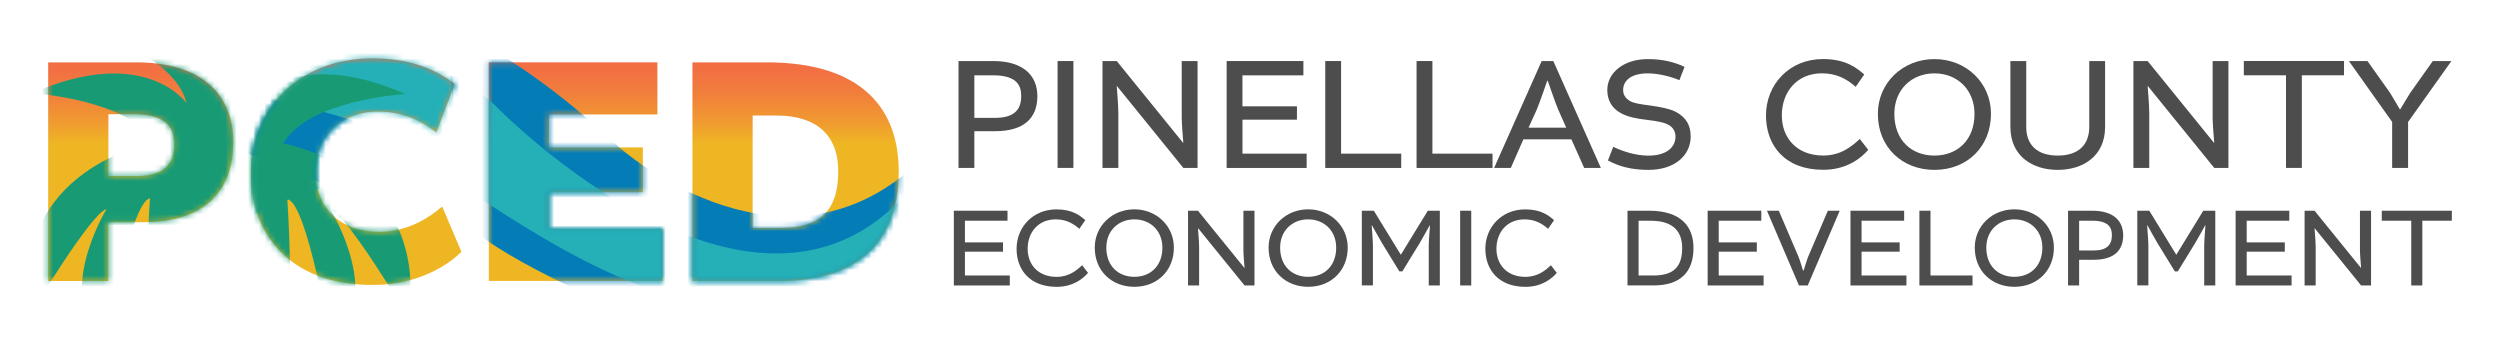 <svg width="449" height="62" viewBox="0 0 449 62" fill="none" xmlns="http://www.w3.org/2000/svg">
<path d="M24.445 11.201C36.379 11.201 41.898 17.112 41.898 25.519C41.898 34.712 36.256 39.903 25.867 39.903H19.452V50.468H8.653V11.201H24.445ZM24.568 31.612C29.314 31.612 31.279 29.586 31.279 25.883C31.279 23.32 30.268 20.51 24.157 20.51H19.468V31.612H24.568ZM45.048 31.19C45.048 19.79 53.536 10.482 66.894 10.482C74.609 10.482 79.009 13.045 81.674 15.078L78.351 23.791C75.563 21.526 72.001 20.03 67.905 20.03C60.898 20.03 56.686 24.924 56.686 31.008C56.686 37.035 60.782 41.631 68.144 41.631C73.367 41.631 77.166 39.002 79.42 37.093L82.866 45.21C80.785 47.36 75.324 51.179 66.959 51.179C51.694 51.179 45.048 41.631 45.048 31.19ZM98.601 34.53V41.094H119.023V50.46H87.793V11.193H118.069V20.559H98.593V26.47H115.454V34.522H98.601V34.53ZM137.727 11.201C154.999 11.201 161.415 19.733 161.415 30.777C161.415 43.904 153.634 50.468 139.98 50.468H124.361V11.201H137.727ZM135.169 40.92H140.277C147.284 40.92 150.549 37.82 150.549 30.777C150.549 25.23 147.704 20.749 139.331 20.749H135.177V40.92H135.169Z" fill="url(#paint0_linear_4_59)"/>
<mask id="mask0_4_59" style="mask-type:luminance" maskUnits="userSpaceOnUse" x="8" y="10" width="154" height="42">
<path d="M24.445 11.201C36.379 11.201 41.898 17.112 41.898 25.519C41.898 34.712 36.256 39.903 25.867 39.903H19.452V50.468H8.653V11.201H24.445ZM24.568 31.612C29.314 31.612 31.279 29.586 31.279 25.883C31.279 23.32 30.268 20.51 24.157 20.51H19.468V31.612H24.568ZM45.048 31.19C45.048 19.79 53.536 10.482 66.894 10.482C74.609 10.482 79.009 13.045 81.674 15.078L78.351 23.791C75.563 21.526 72.001 20.03 67.905 20.03C60.898 20.03 56.686 24.924 56.686 31.008C56.686 37.035 60.782 41.631 68.144 41.631C73.367 41.631 77.166 39.002 79.42 37.093L82.866 45.21C80.785 47.36 75.324 51.179 66.959 51.179C51.694 51.179 45.048 41.631 45.048 31.19ZM98.601 34.53V41.094H119.023V50.46H87.793V11.193H118.069V20.559H98.593V26.47H115.454V34.522H98.601V34.53ZM137.727 11.201C154.999 11.201 161.415 19.733 161.415 30.777C161.415 43.904 153.634 50.468 139.98 50.468H124.361V11.201H137.727ZM135.169 40.92H140.277C147.284 40.92 150.549 37.82 150.549 30.777C150.549 25.23 147.704 20.749 139.331 20.749H135.177V40.92H135.169Z" fill="white"/>
</mask>
<g mask="url(#mask0_4_59)">
<path d="M79.955 4.828C79.955 4.828 92.119 8.523 111.168 26.42C111.168 26.42 138.854 51.237 163.134 30.735V36.266C163.134 36.266 166.07 57.875 111.423 55.651C111.423 55.651 86.428 44.921 83.492 39.449L79.955 4.828Z" fill="#047DB7"/>
</g>
<mask id="mask1_4_59" style="mask-type:luminance" maskUnits="userSpaceOnUse" x="8" y="10" width="154" height="42">
<path d="M24.445 11.201C36.379 11.201 41.898 17.112 41.898 25.519C41.898 34.712 36.256 39.903 25.867 39.903H19.452V50.468H8.653V11.201H24.445ZM24.568 31.612C29.314 31.612 31.279 29.586 31.279 25.883C31.279 23.32 30.268 20.51 24.157 20.51H19.468V31.612H24.568ZM45.048 31.19C45.048 19.79 53.536 10.482 66.894 10.482C74.609 10.482 79.009 13.045 81.674 15.078L78.351 23.791C75.563 21.526 72.001 20.03 67.905 20.03C60.898 20.03 56.686 24.924 56.686 31.008C56.686 37.035 60.782 41.631 68.144 41.631C73.367 41.631 77.166 39.002 79.42 37.093L82.866 45.21C80.785 47.36 75.324 51.179 66.959 51.179C51.694 51.179 45.048 41.631 45.048 31.19ZM98.601 34.53V41.094H119.023V50.46H87.793V11.193H118.069V20.559H98.593V26.47H115.454V34.522H98.601V34.53ZM137.727 11.201C154.999 11.201 161.415 19.733 161.415 30.777C161.415 43.904 153.634 50.468 139.98 50.468H124.361V11.201H137.727ZM135.169 40.92H140.277C147.284 40.92 150.549 37.82 150.549 30.777C150.549 25.23 147.704 20.749 139.331 20.749H135.177V40.92H135.169Z" fill="white"/>
</mask>
<g mask="url(#mask1_4_59)">
<path d="M45.065 3.629C45.065 3.629 60.223 -5.993 88.673 18.699C88.673 18.699 136.477 68.192 164.524 32.719V40.341C164.524 40.341 158.01 54.882 140.449 55.205C122.889 55.527 110.765 52.212 82.817 33.348C71.343 25.602 45.056 38.812 45.056 38.812V3.629H45.065Z" fill="#25B0B8"/>
</g>
<mask id="mask2_4_59" style="mask-type:luminance" maskUnits="userSpaceOnUse" x="8" y="10" width="154" height="42">
<path d="M24.445 11.201C36.379 11.201 41.898 17.112 41.898 25.519C41.898 34.712 36.256 39.903 25.867 39.903H19.452V50.468H8.653V11.201H24.445ZM24.568 31.612C29.314 31.612 31.279 29.586 31.279 25.883C31.279 23.32 30.268 20.51 24.157 20.51H19.468V31.612H24.568ZM45.048 31.19C45.048 19.79 53.536 10.482 66.894 10.482C74.609 10.482 79.009 13.045 81.674 15.078L78.351 23.791C75.563 21.526 72.001 20.03 67.905 20.03C60.898 20.03 56.686 24.924 56.686 31.008C56.686 37.035 60.782 41.631 68.144 41.631C73.367 41.631 77.166 39.002 79.42 37.093L82.866 45.21C80.785 47.36 75.324 51.179 66.959 51.179C51.694 51.179 45.048 41.631 45.048 31.19ZM98.601 34.53V41.094H119.023V50.46H87.793V11.193H118.069V20.559H98.593V26.47H115.454V34.522H98.601V34.53ZM137.727 11.201C154.999 11.201 161.415 19.733 161.415 30.777C161.415 43.904 153.634 50.468 139.98 50.468H124.361V11.201H137.727ZM135.169 40.92H140.277C147.284 40.92 150.549 37.82 150.549 30.777C150.549 25.23 147.704 20.749 139.331 20.749H135.177V40.92H135.169Z" fill="white"/>
</mask>
<g mask="url(#mask2_4_59)">
<path d="M46.076 17.352C46.076 17.352 79.881 23.353 79.947 32.686C79.971 35.588 69.493 37.605 69.493 37.605L44.226 27.47L46.076 17.352Z" fill="#047DB7"/>
</g>
<mask id="mask3_4_59" style="mask-type:luminance" maskUnits="userSpaceOnUse" x="8" y="10" width="154" height="42">
<path d="M24.445 11.201C36.379 11.201 41.898 17.112 41.898 25.519C41.898 34.712 36.256 39.903 25.867 39.903H19.452V50.468H8.653V11.201H24.445ZM24.568 31.612C29.314 31.612 31.279 29.586 31.279 25.883C31.279 23.32 30.268 20.51 24.157 20.51H19.468V31.612H24.568ZM45.048 31.19C45.048 19.79 53.536 10.482 66.894 10.482C74.609 10.482 79.009 13.045 81.674 15.078L78.351 23.791C75.563 21.526 72.001 20.03 67.905 20.03C60.898 20.03 56.686 24.924 56.686 31.008C56.686 37.035 60.782 41.631 68.144 41.631C73.367 41.631 77.166 39.002 79.42 37.093L82.866 45.21C80.785 47.36 75.324 51.179 66.959 51.179C51.694 51.179 45.048 41.631 45.048 31.19ZM98.601 34.53V41.094H119.023V50.46H87.793V11.193H118.069V20.559H98.593V26.47H115.454V34.522H98.601V34.53ZM137.727 11.201C154.999 11.201 161.415 19.733 161.415 30.777C161.415 43.904 153.634 50.468 139.98 50.468H124.361V11.201H137.727ZM135.169 40.92H140.277C147.284 40.92 150.549 37.82 150.549 30.777C150.549 25.23 147.704 20.749 139.331 20.749H135.177V40.92H135.169Z" fill="white"/>
</mask>
<g mask="url(#mask3_4_59)">
<path d="M39.241 36.464C43.609 37.886 50.88 59.247 50.88 59.247C53.059 57.114 51.603 35.753 51.603 35.753C55.239 36.464 59.409 61.95 59.409 61.95C69.402 53.973 59.409 37.704 59.409 37.704C62.131 38.233 73.416 57.114 73.416 57.114C77.051 30.058 50.871 25.784 50.871 25.784C55.239 17.947 72.791 16.881 72.791 16.881C52.525 7.977 45.056 18.658 45.056 18.658C47.236 9.399 65.421 4.414 65.421 4.414C65.421 4.414 49.424 -2.695 39.241 14.392L39.307 14.252C29.125 -2.844 13.127 4.282 13.127 4.282C13.127 4.282 31.304 9.259 33.492 18.517C33.492 18.517 26.024 7.837 5.757 16.74C5.757 16.74 23.309 17.806 27.669 25.643C27.669 25.643 1.489 29.917 5.124 56.974C5.124 56.974 16.417 38.093 19.131 37.564C19.131 37.564 9.138 53.833 19.131 61.81C19.131 61.81 23.301 36.324 26.937 35.613C26.937 35.613 25.481 55.519 27.66 57.66C27.66 57.66 34.931 37.754 39.299 36.324" fill="#189B75"/>
</g>
<path d="M178.358 10.962C183.877 10.962 186.312 13.648 186.312 17.261C186.312 21.287 183.811 23.56 178.736 23.56H174.994V30.157H172.148V10.962H178.358ZM178.679 21.171C182.043 21.171 183.408 19.799 183.408 17.261C183.408 15.483 182.767 13.524 178.358 13.524H174.994V21.171H178.679Z" fill="#4D4D4D"/>
<path d="M192.785 10.962V30.157H189.939V10.962H192.785Z" fill="#4D4D4D"/>
<path d="M212.237 10.962H215.082V30.157H212.524L200.623 15.483H200.565C200.565 15.483 200.853 18.782 200.853 20.352V30.157H198.007V10.962H200.565L212.467 25.635H212.524C212.524 25.635 212.237 22.279 212.237 21.171V10.962Z" fill="#4D4D4D"/>
<path d="M223.151 21.493V27.594H234.674V30.165H220.305V10.962H234.09V13.533H223.143V19.096H232.931V21.493H223.151Z" fill="#4D4D4D"/>
<path d="M240.859 10.962V27.594H251.659V30.165H238.014V10.962H240.859Z" fill="#4D4D4D"/>
<path d="M257.26 10.962V27.594H268.059V30.165H254.414V10.962H257.26Z" fill="#4D4D4D"/>
<path d="M278.974 10.962L287.511 30.157H284.517L282.223 25.023H273.603L271.341 30.157H268.347L276.885 10.962H278.974ZM274.532 22.924H281.293L279.87 19.716C279.319 18.459 277.987 14.524 277.987 14.524H277.872C277.872 14.524 276.539 18.435 275.988 19.716L274.532 22.924Z" fill="#4D4D4D"/>
<path d="M288.786 28.818L289.74 26.371C291.254 27.098 293.655 27.95 296.041 27.95C299.347 27.95 300.918 26.428 300.918 24.511C300.918 23.634 300.482 22.907 299.758 22.469C299.002 22.006 297.612 21.741 295.843 21.535C293.812 21.303 292.331 20.981 291.139 20.336C289.337 19.377 288.671 17.823 288.671 16.161C288.671 13.037 291.632 10.614 295.958 10.614C298.656 10.614 300.778 11.168 302.547 12.011L301.617 14.4C300.252 13.814 297.932 13.177 295.958 13.177C292.619 13.177 291.517 14.723 291.517 16.153C291.517 16.881 291.805 17.583 292.734 18.137C293.491 18.575 294.651 18.724 296.419 18.956C298.278 19.22 300.046 19.567 301.091 20.154C302.834 21.113 303.649 22.543 303.649 24.502C303.649 27.884 300.803 30.512 296.074 30.512C292.989 30.504 290.76 29.892 288.786 28.818Z" fill="#4D4D4D"/>
<path d="M317.171 20.733C317.171 15.161 321.382 10.606 327.386 10.606C331.54 10.606 333.423 12.185 334.821 13.376L333.283 15.591C331.572 14.07 329.681 13.169 327.213 13.169C322.714 13.169 320.016 16.525 320.016 20.724C320.016 24.841 322.772 27.933 327.452 27.933C330.701 27.933 332.65 26.214 334.015 24.957L335.529 26.908C334.451 28.189 331.869 30.496 327.46 30.496C320.567 30.504 317.171 26.131 317.171 20.733Z" fill="#4D4D4D"/>
<path d="M357.58 20.444C357.58 26.222 353.426 30.512 347.422 30.512C341.706 30.512 337.264 26.511 337.264 20.444C337.264 14.872 341.738 10.614 347.422 10.614C353.114 10.606 357.58 14.872 357.58 20.444ZM340.225 20.444C340.225 25.23 343.359 27.941 347.422 27.941C351.485 27.941 354.619 25.23 354.619 20.444C354.619 16.095 351.51 13.177 347.422 13.177C343.326 13.177 340.225 16.095 340.225 20.444Z" fill="#4D4D4D"/>
<path d="M378.076 10.962V22.808C378.076 28.057 374.071 30.512 369.572 30.512C365.073 30.512 361.067 28.065 361.067 22.808V10.962H363.913V22.808C363.913 25.933 365.772 27.941 369.572 27.941C373.372 27.941 375.23 25.924 375.23 22.808V10.962H378.076Z" fill="#4D4D4D"/>
<path d="M397.38 10.962H400.226V30.157H397.676L385.775 15.483H385.717C385.717 15.483 386.005 18.782 386.005 20.352V30.157H383.159V10.962H385.717L397.619 25.635H397.676C397.676 25.635 397.388 22.279 397.388 21.171V10.962H397.38Z" fill="#4D4D4D"/>
<path d="M410.565 13.524H402.99V10.953H420.986V13.524H413.411V30.157H410.565V13.524Z" fill="#4D4D4D"/>
<path d="M432.476 30.157H429.63V21.898L421.858 10.962H425.197L429.235 16.649C429.523 17.087 431.004 19.625 431.004 19.625H431.094C431.094 19.625 432.608 17.087 432.896 16.649L436.934 10.962H440.273L432.493 21.907V30.157H432.476Z" fill="#4D4D4D"/>
<path d="M173.3 45.21V49.476H181.36V51.27H171.309V37.845H180.949V39.639H173.3V43.532H180.143V45.202H173.3V45.21Z" fill="#4D4D4D"/>
<path d="M182.577 44.681C182.577 40.788 185.522 37.605 189.725 37.605C192.628 37.605 193.944 38.705 194.923 39.539L193.846 41.094C192.645 40.035 191.329 39.399 189.602 39.399C186.451 39.399 184.568 41.747 184.568 44.681C184.568 47.558 186.493 49.724 189.766 49.724C192.036 49.724 193.401 48.517 194.356 47.641L195.408 49.005C194.66 49.906 192.85 51.518 189.766 51.518C184.954 51.51 182.577 48.451 182.577 44.681Z" fill="#4D4D4D"/>
<path d="M210.83 44.475C210.83 48.517 207.927 51.51 203.724 51.51C199.726 51.51 196.617 48.715 196.617 44.475C196.617 40.581 199.743 37.597 203.724 37.597C207.705 37.597 210.83 40.581 210.83 44.475ZM198.698 44.475C198.698 47.823 200.894 49.716 203.732 49.716C206.57 49.716 208.766 47.814 208.766 44.475C208.766 41.432 206.594 39.399 203.732 39.399C200.87 39.399 198.698 41.432 198.698 44.475Z" fill="#4D4D4D"/>
<path d="M223.316 37.845H225.306V51.27H223.521L215.198 41.011H215.156C215.156 41.011 215.362 43.317 215.362 44.417V51.27H213.372V37.845H215.156L223.48 48.104H223.521C223.521 48.104 223.316 45.756 223.316 44.979V37.845Z" fill="#4D4D4D"/>
<path d="M242.052 44.475C242.052 48.517 239.149 51.51 234.946 51.51C230.948 51.51 227.839 48.715 227.839 44.475C227.839 40.581 230.965 37.597 234.946 37.597C238.927 37.597 242.052 40.581 242.052 44.475ZM229.912 44.475C229.912 47.823 232.108 49.716 234.946 49.716C237.783 49.716 239.979 47.814 239.979 44.475C239.979 41.432 237.808 39.399 234.946 39.399C232.083 39.399 229.912 41.432 229.912 44.475Z" fill="#4D4D4D"/>
<path d="M248.196 43.64C247.851 43.086 246.411 40.474 246.411 40.474L246.354 40.49C246.354 40.49 246.576 43.342 246.576 44.036V51.262H244.585V37.845H246.74L251.568 45.723H251.609L256.437 37.845H258.592V51.27H256.602V44.045C256.602 43.35 256.824 40.498 256.824 40.498L256.766 40.482C256.766 40.482 255.327 43.094 254.982 43.648L251.856 48.748H251.33L248.196 43.64Z" fill="#4D4D4D"/>
<path d="M264.235 37.845V51.27H262.244V37.845H264.235Z" fill="#4D4D4D"/>
<path d="M266.768 44.681C266.768 40.788 269.713 37.605 273.915 37.605C276.819 37.605 278.135 38.705 279.114 39.539L278.036 41.094C276.835 40.035 275.519 39.399 273.792 39.399C270.642 39.399 268.758 41.747 268.758 44.681C268.758 47.558 270.683 49.724 273.957 49.724C276.227 49.724 277.592 48.517 278.546 47.641L279.599 49.005C278.85 49.906 277.041 51.518 273.957 51.518C269.145 51.51 266.768 48.451 266.768 44.681Z" fill="#4D4D4D"/>
<path d="M296.156 37.845C302.004 37.845 304.15 40.763 304.15 44.532C304.15 49.021 301.617 51.262 297.003 51.262H292.298V37.845H296.156ZM294.289 49.476H296.987C300.499 49.476 302.119 47.988 302.119 44.541C302.119 41.804 300.721 39.647 296.518 39.647H294.289V49.476Z" fill="#4D4D4D"/>
<path d="M308.682 45.21V49.476H316.743V51.27H306.692V37.845H316.332V39.639H308.682V43.532H315.525V45.202H308.682V45.21Z" fill="#4D4D4D"/>
<path d="M317.343 37.845H319.474L323.027 46.145C323.29 46.798 323.816 48.575 323.816 48.575H323.94C323.94 48.575 324.466 46.798 324.729 46.145L328.282 37.845H330.413L324.672 51.27H323.092L317.343 37.845Z" fill="#4D4D4D"/>
<path d="M334.336 45.21V49.476H342.396V51.27H332.346V37.845H341.985V39.639H334.336V43.532H341.179V45.202H334.336V45.21Z" fill="#4D4D4D"/>
<path d="M346.715 37.845V49.476H354.265V51.27H344.724V37.845H346.715Z" fill="#4D4D4D"/>
<path d="M368.881 44.475C368.881 48.517 365.977 51.51 361.774 51.51C357.777 51.51 354.668 48.715 354.668 44.475C354.668 40.581 357.794 37.597 361.774 37.597C365.755 37.597 368.881 40.581 368.881 44.475ZM356.741 44.475C356.741 47.823 358.937 49.716 361.774 49.716C364.612 49.716 366.808 47.814 366.808 44.475C366.808 41.432 364.637 39.399 361.774 39.399C358.912 39.399 356.741 41.432 356.741 44.475Z" fill="#4D4D4D"/>
<path d="M375.765 37.845C379.623 37.845 381.325 39.721 381.325 42.251C381.325 45.07 379.581 46.657 376.028 46.657H373.413V51.27H371.422V37.845H375.765ZM375.987 44.987C378.339 44.987 379.294 44.028 379.294 42.251C379.294 41.003 378.849 39.639 375.765 39.639H373.413V44.987H375.987Z" fill="#4D4D4D"/>
<path d="M387.469 43.64C387.124 43.086 385.684 40.474 385.684 40.474L385.627 40.49C385.627 40.49 385.849 43.342 385.849 44.036V51.262H383.858V37.845H386.013L390.841 45.723H390.882L395.711 37.845H397.865V51.27H395.875V44.045C395.875 43.35 396.097 40.498 396.097 40.498L396.04 40.482C396.04 40.482 394.6 43.094 394.255 43.648L391.129 48.748H390.603L387.469 43.64Z" fill="#4D4D4D"/>
<path d="M403.508 45.21V49.476H411.568V51.27H401.517V37.845H411.157V39.639H403.508V43.532H410.351V45.202H403.508V45.21Z" fill="#4D4D4D"/>
<path d="M423.848 37.845H425.839V51.27H424.054L415.73 41.011H415.689C415.689 41.011 415.895 43.317 415.895 44.417V51.27H413.904V37.845H415.689L424.013 48.104H424.054C424.054 48.104 423.848 45.756 423.848 44.979V37.845Z" fill="#4D4D4D"/>
<path d="M433.06 39.639H427.763V37.845H440.347V39.639H435.05V51.27H433.06V39.639Z" fill="#4D4D4D"/>
<defs>
<linearGradient id="paint0_linear_4_59" x1="85.033" y1="9.476" x2="85.033" y2="58.126" gradientUnits="userSpaceOnUse">
<stop stop-color="#F26A44"/>
<stop offset="0.068" stop-color="#F27042"/>
<stop offset="0.157" stop-color="#F1803B"/>
<stop offset="0.256" stop-color="#F09A30"/>
<stop offset="0.337" stop-color="#EFB624"/>
</linearGradient>
</defs>
</svg>
